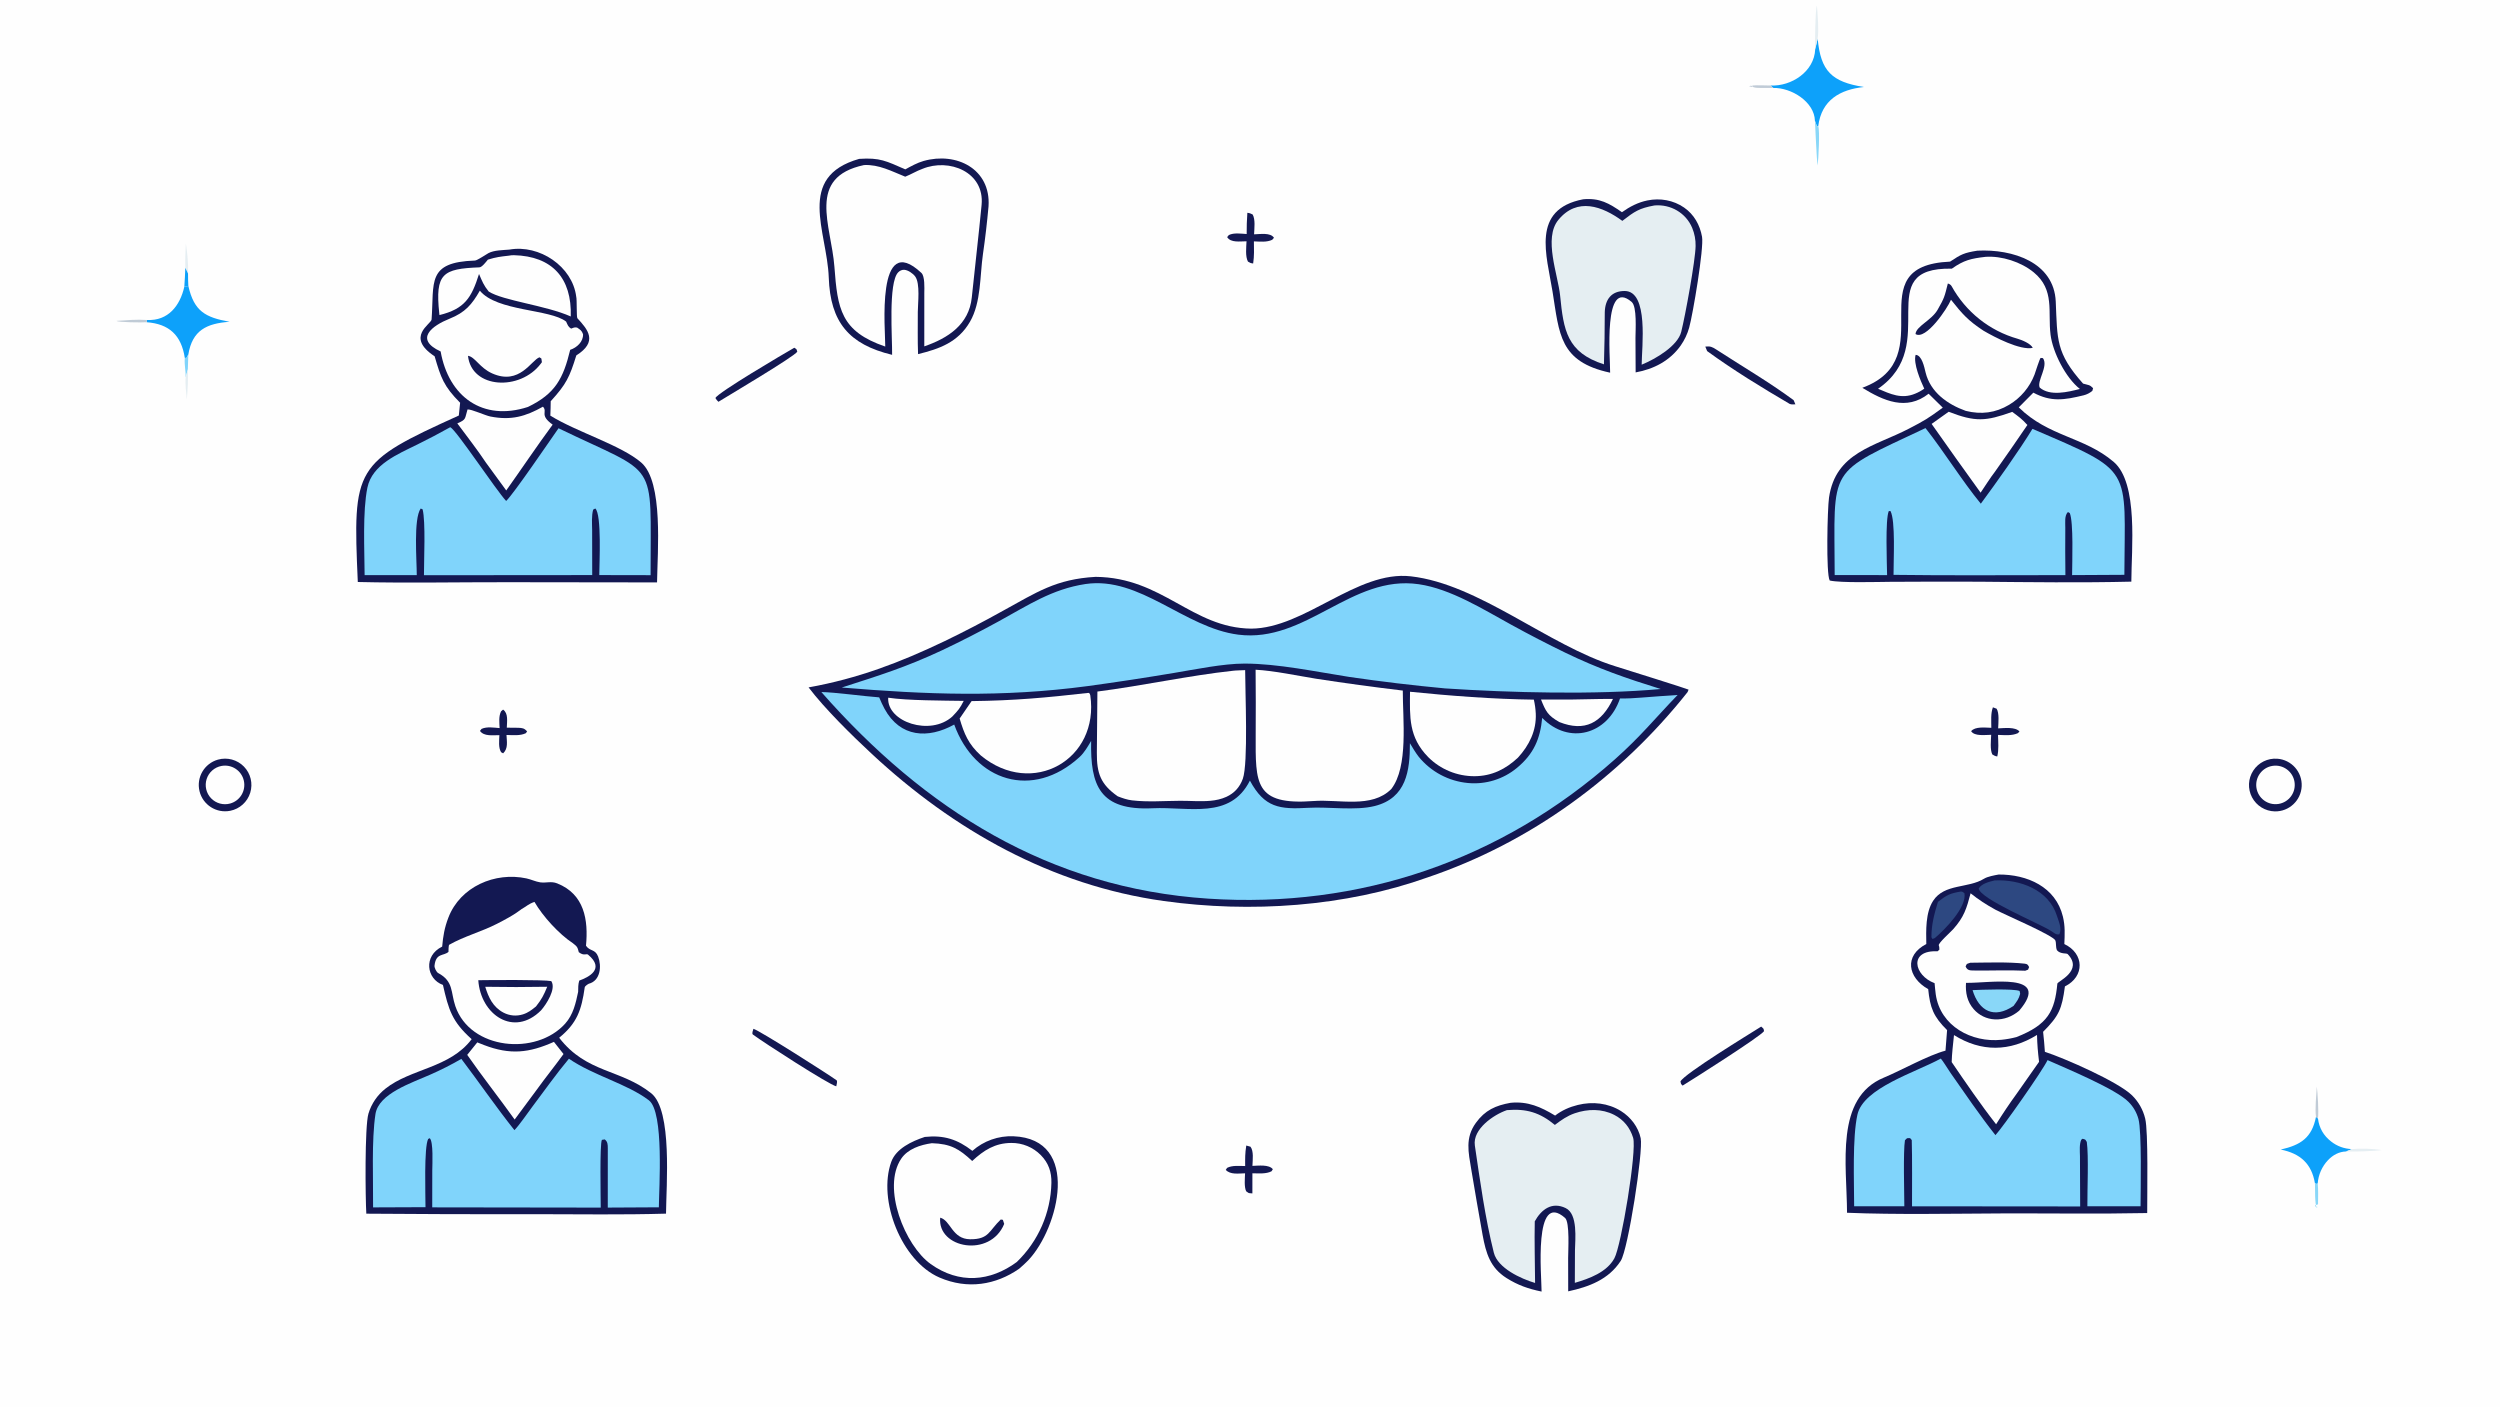 <svg version="1.1" xmlns="http://www.w3.org/2000/svg" style="display: block;" viewBox="0 0 2048 1152" width="1820" height="1024" preserveAspectRatio="none">
<path transform="translate(0,0)" fill="rgb(254,254,254)" d="M 0 0 L 2048 0 L 2048 1152 L 0 1152 L 0 0 z"/>
<path transform="translate(0,0)" fill="rgb(19,24,82)" d="M 897.502 472.449 C 952.435 472.911 976.287 514.252 1024.94 514.853 C 1068.94 514.615 1111.58 466.998 1155.74 472.006 C 1211.47 478.325 1268.11 528.46 1322.95 545.573 C 1329.92 547.748 1382.81 564.303 1383.26 564.791 C 1383.11 565.223 1382.6 566.651 1382.39 566.919 C 1327.45 636.196 1253.73 690.085 1169.76 718.5 C 1101.91 742.744 1024.24 747.824 953.345 737.933 C 861.487 725.117 781.392 679.946 714.243 617.501 C 698.002 602.399 675.689 580.524 662.386 562.976 C 702.757 555.712 737.053 542.703 773.868 525.085 C 789.967 517.31 805.831 509.059 821.44 500.342 C 849.408 485.006 864.997 474.29 897.502 472.449 z"/>
<path transform="translate(0,0)" fill="rgb(128,212,251)" d="M 672.86 566.793 C 683.515 566.909 707.461 570.224 720.234 571.145 C 721.542 574.36 723.016 577.504 724.65 580.566 C 737.39 603.955 760.236 605.325 781.696 593.41 C 798.437 639.869 845.962 655.244 884.42 619.977 C 888.278 616.438 891.193 611.32 893.866 606.779 C 893.121 643.573 900.929 664.02 944.282 661.961 C 973.948 660.552 1007.79 671.433 1023.92 639.309 C 1035.86 661.484 1048.14 662.985 1071.91 661.593 C 1088.46 660.625 1110.26 664.121 1126.17 660.128 C 1152.15 653.608 1155.03 631.178 1154.99 608.682 C 1156.99 612.003 1159.91 616.924 1162.21 619.794 C 1172.22 632.069 1186.74 639.811 1202.51 641.279 C 1217.01 642.665 1231.46 638.214 1242.67 628.912 C 1256.41 617.564 1261.76 605.08 1263.36 587.957 C 1285.42 610.41 1316.98 601.641 1327.12 572.022 C 1333.71 572.12 1338.23 571.845 1344.76 571.326 C 1354.56 570.508 1364.48 569.875 1374.3 569.17 C 1355.49 588.711 1343.82 603.335 1322.97 621.858 C 1229.89 704.527 1113.89 744.214 989.703 735.991 C 859.461 727.366 757.367 662.864 672.86 566.793 z"/>
<path transform="translate(0,0)" fill="rgb(128,212,251)" d="M 889.196 478.324 C 933.873 471.692 970.283 514.18 1014.44 519.791 C 1069.88 526.836 1107.18 470.411 1162.31 478.485 C 1188.5 482.321 1215.1 499.098 1238.09 511.689 C 1252.7 519.717 1267.51 527.377 1282.51 534.661 C 1309.39 547.644 1332.16 555.528 1360.46 564.304 C 1306.75 569.205 1237.19 567.319 1183.76 563.8 C 1157.6 561.356 1131.52 558.236 1105.53 554.442 C 1078.38 550.212 1046.72 543.471 1019.46 543.476 C 1002.04 543.479 979.122 548.249 961.608 551.157 C 938.093 555.109 914.519 558.7 890.894 561.929 C 820.604 571.272 759.435 568.866 689.554 563.085 C 720.299 553.176 741.69 546.64 771.685 532.605 C 787.385 525.169 802.858 517.263 818.083 508.896 C 842.264 495.68 861.729 482.513 889.196 478.324 z"/>
<path transform="translate(0,0)" fill="rgb(254,254,254)" d="M 1009.75 549.394 C 1011.51 549.087 1017.9 548.935 1020.03 548.836 C 1020.02 566.493 1022.64 625.159 1018.12 637.824 C 1015.71 644.567 1011.17 649.633 1004.65 652.616 C 1000.54 654.492 996.063 655.443 991.586 655.848 C 983.409 656.588 974.996 655.807 966.776 655.847 C 953.832 655.912 940.253 657.021 927.395 655.498 C 923.288 655.012 919.5 653.663 915.657 652.19 C 901.64 642.363 898.434 633.455 898.542 616.51 C 898.649 599.817 898.831 583.067 898.994 566.369 C 935.409 561.747 974.659 553.146 1009.75 549.394 z"/>
<path transform="translate(0,0)" fill="rgb(254,254,254)" d="M 1028.59 548.506 C 1043.83 549.329 1062.78 553.399 1078.22 555.894 C 1101.81 559.527 1125.46 562.755 1149.17 565.576 C 1149.08 589.034 1153.91 627.852 1139.75 646.193 C 1123.75 662.33 1096.85 654.438 1076.16 656.035 C 1027.36 659.8 1028.58 641.338 1028.66 601.886 C 1028.78 584.093 1028.76 566.299 1028.59 548.506 z"/>
<path transform="translate(0,0)" fill="rgb(254,254,254)" d="M 1155.09 566.545 C 1187.56 569.85 1223.78 572.616 1256.52 573.003 C 1257.39 576.795 1257.93 580.657 1258.11 584.545 C 1258.72 598.394 1252.67 610.512 1243.53 620.488 C 1233.42 629.979 1222.07 635.627 1207.96 635.709 C 1193.72 635.771 1180.04 630.139 1169.98 620.067 C 1153.88 603.7 1154.91 587.207 1155.09 566.545 z"/>
<path transform="translate(0,0)" fill="rgb(254,254,254)" d="M 891.325 567.504 L 892.175 567.509 C 892.621 568.139 893.038 568.625 893.156 569.432 C 900.867 621.999 845.704 653.544 803.56 618.801 C 793.31 609.479 789.88 601.125 786.133 588.48 L 795.927 574.205 C 830.936 573.8 857.046 571.38 891.325 567.504 z"/>
<path transform="translate(0,0)" fill="rgb(254,254,254)" d="M 727.612 571.422 C 743.009 573.782 773.247 573.774 789.475 574.028 C 786.28 580.295 785.14 581.556 780.215 586.762 C 762.261 603.187 726.393 591.329 727.612 571.422 z"/>
<path transform="translate(0,0)" fill="rgb(254,254,254)" d="M 1311.16 572.464 L 1321.34 572.411 C 1312.07 591.937 1298.34 599.675 1277.42 591.37 C 1267.86 585.945 1266.27 582.532 1262.4 572.93 C 1278.65 573.083 1294.91 572.928 1311.16 572.464 z"/>
<path transform="translate(0,0)" fill="rgb(19,24,82)" d="M 1619.88 205.301 C 1648.81 203.824 1682.67 214.812 1684.07 246.999 C 1685.44 278.174 1684.07 289.081 1706.46 314.168 C 1710.95 315.487 1711.82 314.976 1714.66 317.893 L 1714.06 320.105 C 1711.97 321.855 1709.5 323.129 1706.87 323.767 C 1690.88 327.646 1680.32 329.35 1665.72 321.59 L 1653.77 333.628 C 1678.14 357.69 1707.23 357.609 1731.5 378.253 C 1751.93 395.633 1746.04 449.963 1745.99 476.366 C 1705.36 477.375 1662.29 476.796 1621.53 476.422 C 1597.13 476.316 1572.72 476.348 1548.32 476.516 C 1537.55 476.599 1507.95 477.497 1498.91 475.453 C 1495.79 470.257 1497 416.69 1498.34 407.472 C 1503.75 370.417 1535.63 365.679 1563.62 351.158 C 1576.8 344.32 1579.26 342.836 1591.52 333.863 L 1579.93 322.463 C 1561.75 336.777 1543.02 328.241 1525.61 317.612 C 1592.34 292.915 1519.88 217.695 1597.51 214.263 C 1606.64 208.2 1608.97 207.054 1619.88 205.301 z"/>
<path transform="translate(0,0)" fill="rgb(128,212,251)" d="M 1502.97 470.967 C 1502.77 380.196 1495.79 389.143 1577.37 350.595 C 1593.13 370.684 1607.1 393.505 1622.68 412.528 C 1635.11 395.723 1654.31 368.764 1664.98 351.237 C 1748.54 387.118 1740.62 381.418 1740.28 470.776 L 1697.46 471.011 C 1697.52 460.785 1698.72 427.592 1695.56 420.201 L 1694.03 419.354 C 1691.06 422.393 1691.94 427.966 1691.89 432.284 C 1691.74 445.19 1691.87 458.12 1691.98 471.028 C 1645.45 470.983 1597.61 471.447 1551.18 470.803 C 1551.1 459.274 1552.93 426.389 1548.66 418.531 L 1547.3 418.559 C 1544.29 425.416 1545.79 461.605 1545.91 471.016 L 1502.97 470.967 z"/>
<path transform="translate(0,0)" fill="rgb(254,254,254)" d="M 1626.54 210.351 C 1639.84 209.422 1655.63 214.518 1666.04 223.062 C 1683.46 237.376 1677.46 255.426 1679.81 274.125 C 1681.63 288.562 1692.14 309.315 1703.84 318.558 C 1694.02 321.066 1679.37 324.707 1670.92 317.411 C 1668.43 311.981 1678.3 299.844 1673.57 293.309 L 1671.75 293.124 C 1671.06 293.054 1667.5 304.657 1666.67 306.83 C 1662.7 317.149 1655.39 325.84 1645.9 331.514 C 1634.66 338.245 1622.93 339.648 1610.34 336.503 C 1595.38 331.154 1581.41 321.245 1577.45 305.076 C 1576.42 300.873 1574.45 290.776 1569.27 290.631 C 1567.24 297.651 1573.24 311.663 1576.35 318.33 C 1574.03 319.983 1571.53 321.358 1568.89 322.424 C 1557.71 327.061 1548.7 322.719 1538.5 318.402 C 1591.15 282.236 1531.71 218.701 1598.95 220.035 C 1608.87 213.001 1614.73 211.74 1626.54 210.351 z"/>
<path transform="translate(0,0)" fill="rgb(19,24,82)" d="M 1595.67 232.194 C 1596.88 232.505 1598.12 233.225 1598.73 234.332 C 1610.36 255.379 1629.7 270.868 1652.85 277.447 C 1656.36 278.446 1663.61 281.414 1665.24 284.908 C 1654.92 287.125 1634 276.171 1624.85 270.828 C 1612.18 262.479 1607.59 257.242 1598.25 245.483 C 1595.35 252.593 1577.64 278.906 1569.19 273.59 C 1569.68 267.121 1582.23 262.525 1587.31 253.654 C 1592.88 243.933 1592.98 242.991 1595.67 232.194 z"/>
<path transform="translate(0,0)" fill="rgb(254,254,254)" d="M 1596.34 337.233 C 1618.22 345.69 1626.66 345.128 1648.39 337.324 C 1653.74 341.251 1656.29 343.023 1660.84 348.067 C 1652.08 360.961 1643.2 373.763 1634.18 386.472 C 1631.04 390.395 1625.55 399.026 1622.51 403.488 C 1609.01 384.808 1595.64 366.041 1582.38 347.189 L 1596.34 337.233 z"/>
<path transform="translate(0,0)" fill="rgb(19,24,82)" d="M 362.232 775.261 C 362.979 766.589 364.154 759.776 367.3 751.552 C 377.01 726.17 405.523 713.889 431.286 719.416 C 434.987 720.211 438.782 722.074 442.556 722.646 C 447.619 723.294 451.463 721.523 456.43 723.484 C 478.765 732.302 482.073 753.5 480.041 774.55 C 483.346 779.369 487.505 777.034 489.989 783.438 C 493.006 791.217 491.912 803.234 482.357 805.672 C 481.532 806.045 479.161 807.639 479.028 808.575 C 476.343 827.438 472.69 837.968 458.076 849.922 C 480.51 879.004 508.48 875.467 533.471 895.375 C 550.966 909.313 545.783 971.316 545.6 993.975 C 510.103 995.013 474.583 994.434 439.056 994.411 C 392.732 994.534 346.408 994.399 300.086 994.006 C 299.334 981.349 298.684 922.66 301.844 912.029 C 304.275 903.919 309.164 896.763 315.835 891.551 C 336.492 875.147 368.516 874.809 386.384 851.079 C 370.273 836.64 367.503 827.05 362.855 806.662 C 349.324 801.79 346.636 782.87 362.232 775.261 z"/>
<path transform="translate(0,0)" fill="rgb(128,212,251)" d="M 466.062 867.083 C 486.287 880.982 513.747 887.572 531.581 901.169 C 544.153 910.755 539.835 973.141 539.739 988.781 L 497.895 989.017 C 497.912 972.867 497.964 956.669 497.907 940.516 C 497.896 937.33 497.849 935.11 495.41 933.171 L 493.092 933.539 C 491.218 936.381 492.113 981.91 492.129 989.025 L 354.08 988.826 L 354.117 958.5 C 354.174 953.516 355.114 935.071 352.065 932.197 L 350.785 932.785 C 347.235 939.252 348.575 978.978 348.568 988.678 L 305.624 988.853 C 305.82 966.417 304.286 933.903 307.582 912.399 C 310.167 895.539 337.424 886.858 352.143 880.276 C 360.978 876.411 369.589 872.055 377.937 867.228 C 392.337 886.232 406.676 907.079 421.418 925.588 C 425.722 921.117 432.056 911.744 436.008 906.503 C 445.986 893.274 455.414 879.832 466.062 867.083 z"/>
<path transform="translate(0,0)" fill="rgb(254,254,254)" d="M 427.158 744.607 C 431.299 742.333 432.843 740.365 437.829 738.652 C 444.645 750.475 457.993 765.083 469.299 772.487 C 472.732 775.187 473.102 775.578 474.153 779.851 C 478.518 783.225 480.291 780.655 481.773 781.885 C 495.845 793.574 482.264 800.337 474.521 803.101 C 473.556 806.524 473.665 808.826 473.619 812.318 C 471.682 821.522 469.632 830.952 463.001 838.343 C 439.175 864.9 385.242 859.822 373.034 824.075 C 369.106 812.572 371.724 803.735 358.975 796.94 C 357.506 796.157 355.667 792.467 355.975 790.7 C 357.181 780.268 363.4 783.17 367.389 779.578 C 367.381 778.846 367.413 774.092 367.997 773.761 C 380.313 766.78 394.45 763.072 407.063 756.621 C 413.342 753.409 420.945 749.409 426.533 745.096 L 427.158 744.607 z"/>
<path transform="translate(0,0)" fill="rgb(19,24,82)" d="M 391.821 802.789 C 400.877 802.627 445.931 802.309 451.594 803.526 C 455.884 809.74 447.517 822.61 443.266 827.441 C 420.993 849.816 393.702 831.082 391.821 802.789 z"/>
<path transform="translate(0,0)" fill="rgb(254,254,254)" d="M 397.505 808.167 C 414.424 808.479 431.348 808.475 448.268 808.156 C 445.349 815.263 443.806 818.263 439.055 824.315 C 435.571 827.104 432.702 829.432 428.379 830.763 C 423.088 832.433 417.35 831.921 412.439 829.341 C 403.824 824.757 400.221 816.989 397.505 808.167 z"/>
<path transform="translate(0,0)" fill="rgb(254,254,254)" d="M 453.781 853.285 L 461.636 863.26 C 454.624 872.96 446.919 882.453 439.689 892.493 L 421.596 916.899 C 408.862 899.087 395.156 881.791 382.746 863.939 L 390.988 853.711 C 392.804 854.448 394.627 855.168 396.456 855.872 C 417.92 864.11 433.36 862.399 453.781 853.285 z"/>
<path transform="translate(0,0)" fill="rgb(19,24,82)" d="M 1637.32 716.237 C 1660.72 716.102 1684.02 726.314 1689.92 750.639 C 1691.85 758.626 1691.43 765.127 1691.11 773.182 C 1707.49 780.944 1707.98 799.748 1691.58 807.863 C 1689.11 826.369 1686.75 831.998 1673.71 845.05 C 1674.39 850.463 1674.75 855.991 1675.17 861.438 C 1691.02 866.574 1735.32 885.965 1746.62 897.142 C 1751.9 902.354 1755.61 908.934 1757.35 916.142 C 1759.95 926.653 1758.94 978.296 1758.99 993.489 C 1720.36 994.302 1679.14 993.665 1640.25 993.791 C 1599.58 993.962 1553.54 994.913 1513.09 993.25 C 1512.96 953.743 1502.97 899.238 1543.25 882.574 C 1557.45 876.697 1579.41 864.277 1593.75 860.483 L 1595.06 843.655 C 1583.76 832.517 1581.1 825.187 1579.58 810.11 C 1562.74 800.642 1559.62 782.667 1578.03 773.167 C 1577.84 762.141 1577.29 747.377 1583.68 737.664 C 1592.94 723.568 1612.33 727.703 1625.31 719.677 C 1628.28 717.839 1633.85 716.868 1637.32 716.237 z"/>
<path transform="translate(0,0)" fill="rgb(128,212,251)" d="M 1589.9 866.967 C 1591.22 868.208 1596.47 876.716 1598.01 878.907 C 1609.95 895.981 1621.74 913.328 1634.66 929.686 C 1640.51 923.502 1673.32 876.814 1677.35 868.223 C 1692.94 875.155 1733.25 891.837 1743.7 902.466 C 1747.59 906.352 1750.39 911.186 1751.82 916.489 C 1754.62 926.764 1753.58 974.088 1753.54 987.934 L 1709.98 987.954 C 1709.87 974.963 1711.11 946.666 1709.51 935.24 C 1707.81 932.74 1708.92 933.572 1706.06 932.639 L 1704.96 933.453 C 1703.31 937.186 1703.82 942.521 1703.9 946.75 L 1704.08 988.085 L 1566.33 987.963 C 1566.31 975.143 1566.55 947.615 1566.11 933.698 C 1565.66 933.179 1565.21 932.659 1564.76 932.14 C 1561.63 932.205 1562.76 931.736 1560.53 933.867 C 1559.05 942.946 1559.98 977.165 1560.03 987.934 L 1518.92 987.936 C 1518.9 967.624 1517.4 931.714 1521.6 912.898 C 1526.48 890.979 1569.09 878.372 1589.9 866.967 z"/>
<path transform="translate(0,0)" fill="rgb(254,254,254)" d="M 1614.31 731.609 C 1620.74 736.775 1627.38 741.051 1634.61 745.014 C 1641.45 748.762 1682.1 766.069 1683.73 770.233 C 1684.62 772.488 1683.88 775.506 1685.05 778.237 C 1687.88 781.617 1692.99 780.451 1693.85 781.411 C 1706.93 795.001 1685.57 803.708 1685.39 805.586 C 1683.24 828.069 1677.82 839.179 1651.89 849.367 C 1647.89 850.424 1643.8 851.165 1639.68 851.582 C 1615.22 854.111 1589.47 840.483 1585.77 814.375 C 1585.34 811.353 1585.09 808.26 1584.82 805.218 C 1567.79 798.886 1563.4 777.961 1587.27 779.109 L 1588.74 777.755 C 1588.74 775.937 1588.63 775.036 1588.27 774.318 C 1587.43 772.678 1597.99 763.33 1600.06 761.005 C 1609.04 750.923 1611.03 743.985 1614.31 731.609 z"/>
<path transform="translate(0,0)" fill="rgb(19,24,82)" d="M 1610.55 804.959 C 1629.06 805.376 1681.37 795.724 1654.11 827.764 C 1648.48 832.525 1641.62 835.245 1634.18 834.887 C 1627.49 834.589 1621.22 831.553 1616.84 826.492 C 1611.42 820.248 1610.02 812.971 1610.55 804.959 z"/>
<path transform="translate(0,0)" fill="rgb(137,215,248)" d="M 1615.92 810.917 C 1622.44 810.596 1649.79 809.572 1654.46 811.615 L 1654.92 813.951 C 1653.75 818.336 1652.18 820.096 1649.52 823.815 C 1633.72 834.585 1621.21 828.348 1615.92 810.917 z"/>
<path transform="translate(0,0)" fill="rgb(19,24,82)" d="M 1614.07 788.486 C 1627.61 788.388 1644.98 787.705 1658.59 789.231 C 1661.13 789.515 1661.26 790.31 1662.24 792.021 L 1661.41 794.128 L 1659.11 795.031 C 1645.13 794.353 1631.49 795.041 1617.53 794.838 C 1613.82 794.784 1611.68 794.978 1610.22 791.507 C 1611.54 788.833 1610.69 789.714 1614.07 788.486 z"/>
<path transform="translate(0,0)" fill="rgb(254,254,254)" d="M 1600.71 847.725 C 1623.01 861.742 1646.49 861.423 1668.72 847.613 C 1668.92 855.792 1669.42 861.498 1670.4 869.634 L 1652.23 895.503 C 1645.88 904.239 1640.96 911.622 1635.21 920.774 C 1622.91 905.122 1610.04 886.32 1598.82 869.845 C 1598.95 863.25 1600.04 854.463 1600.71 847.725 z"/>
<path transform="translate(0,0)" fill="rgb(45,72,129)" d="M 1633.99 721.056 C 1654.77 720.059 1678.34 728.695 1685.03 750.073 C 1686.52 754.822 1689.3 760.341 1687.03 765.176 C 1684.22 765.806 1682.89 764.069 1679.7 762.11 C 1670.35 756.261 1621.78 736.089 1620.96 727.632 C 1623.59 723.52 1629.53 722.189 1633.99 721.056 z"/>
<path transform="translate(0,0)" fill="rgb(45,72,129)" d="M 1606.46 730.148 C 1608.24 730.496 1607.67 730.418 1609.29 731.561 C 1611.25 743.132 1593.19 761.354 1585.01 768.281 L 1583.11 769.025 L 1582.22 767.607 C 1582.25 756.88 1584.51 748.828 1587.56 738.623 C 1594.88 732.95 1597.35 731.669 1606.46 730.148 z"/>
<path transform="translate(0,0)" fill="rgb(19,24,82)" d="M 417.223 204.431 C 441.891 199.992 468.99 218.228 472.041 242.978 C 472.726 245.126 472.166 259.745 472.995 260.64 C 481.731 270.076 489.965 279.824 472.118 291.085 C 466.606 308.88 463.835 314.726 451.143 328.596 C 451.177 332.354 450.952 336.61 450.838 340.41 C 472.564 353.872 508.871 364.605 525.353 378.88 C 543.546 394.637 538.633 451.531 538.245 476.99 L 416.089 476.825 C 375.895 476.77 333.08 477.632 293.11 476.659 C 288.922 382.223 290.095 379.223 375.872 340.311 C 376.138 336.901 376.578 333.281 376.933 329.858 C 363.494 316.335 361.187 309.405 356.045 291.801 C 331.813 275.89 353.283 265.436 353.558 261.653 C 355.78 231.013 349.356 214.72 389.084 213.388 C 390.966 213.325 398.295 208.29 400.167 207.293 C 404.846 204.851 411.961 204.877 417.223 204.431 z"/>
<path transform="translate(0,0)" fill="rgb(128,212,251)" d="M 368.867 349.868 C 373.658 351.957 406.23 401.257 414.641 410.293 C 420.582 404.761 450.834 360.332 457.548 350.744 C 540.658 390.972 532.803 374.118 532.959 471.07 L 490.923 470.989 C 490.988 461.464 492.993 421.259 487.673 416.447 L 485.927 417.388 C 484.526 422.263 485.002 428.844 485.086 434.049 L 485.144 470.991 L 347.303 471.109 C 347.27 458.829 348.784 427.403 346.206 417.152 L 344.636 416.468 C 338.642 424.961 341.424 458.896 341.419 471.014 L 298.697 471.024 C 298.605 450.386 296.943 419.063 300.967 399.401 C 304.858 380.391 325.963 371.959 341.792 364.094 C 350.941 359.593 359.97 354.849 368.867 349.868 z"/>
<path transform="translate(0,0)" fill="rgb(254,254,254)" d="M 393.085 238.044 C 406.994 255.134 450.659 253.005 463.774 263.39 C 465.011 266.064 465.369 267.603 467.836 269.138 C 469.891 268.361 470.549 267.907 472.736 268.273 C 475.34 270.089 476.518 270.619 477.625 273.68 C 477.942 279.811 472.583 284.703 467.098 286.514 C 461.441 309.93 454.922 322.475 432.484 333.291 C 395.468 345.359 367.515 324.868 360.974 287.844 C 339.005 277.721 354.135 266.673 368.291 261.019 C 381.131 255.89 386.627 249.361 393.085 238.044 z"/>
<path transform="translate(0,0)" fill="rgb(19,24,82)" d="M 383.369 291.402 C 389.214 292.304 392.868 301.201 403.148 305.805 C 425.702 315.905 435.303 294.874 441.946 292.622 L 443.491 293.639 L 443.925 296.634 L 443.065 297.795 C 426.109 320.398 386.275 318.514 383.369 291.402 z"/>
<path transform="translate(0,0)" fill="rgb(254,254,254)" d="M 416.749 209.402 C 418.213 209.129 419.501 208.966 420.993 209.002 C 452.351 209.779 468.572 227.792 467.562 259.185 C 447.161 250.09 412.166 246.324 400.363 238.771 C 396.161 233.619 395.013 230.371 392.418 224.383 C 386.204 244.028 380.674 252.931 360.009 258.051 C 359.942 257.547 359.883 257.042 359.83 256.536 C 356.396 223.928 362.621 220.148 392.764 218.953 C 394.866 218.869 398.251 214.385 399.669 212.643 C 406.636 210.522 409.634 210.209 416.749 209.402 z"/>
<path transform="translate(0,0)" fill="rgb(254,254,254)" d="M 444.786 333.08 C 448.924 337.49 441.445 339.698 452.739 347.781 C 439.903 365.175 427.344 383.929 414.719 401.677 L 398.008 378.798 C 391.108 368.377 382.164 356.904 374.63 346.764 C 382.318 343.447 380.599 342.99 382.996 335.336 C 386.061 335.007 397.575 340.309 401.722 341.126 C 418.866 344.501 430.559 341.053 444.786 333.08 z"/>
<path transform="translate(0,0)" fill="rgb(19,24,82)" d="M 703.814 130.126 C 720.915 128.957 725.925 131.895 741.623 138.711 C 746.402 136.123 751.361 133.324 756.611 131.836 C 783.473 124.227 811.786 138.321 809.811 168.972 C 808.632 181.969 807.145 194.98 805.258 207.944 C 802.649 225.868 803.858 247.564 794.588 263.548 C 784.866 280.311 769.62 285.73 752.075 290.021 C 751.634 279.115 751.898 266.532 751.865 255.5 C 751.915 248.201 753.951 232.235 749.733 226.446 C 747.892 223.92 743.768 221.092 740.637 220.959 C 738.756 220.879 737.048 221.742 735.763 223.073 C 727.534 231.591 731.057 277.228 730.814 290.613 C 695.462 282.047 680.185 263.955 678.911 227.235 C 677.603 189.488 651.852 144.946 703.814 130.126 z"/>
<path transform="translate(0,0)" fill="rgb(254,254,254)" d="M 741.556 144.708 C 746.259 142.881 750.813 140.023 755.612 138.302 C 777.479 129.272 806.726 140.808 804.12 167.847 C 801.743 192.513 798.645 218.883 796.08 243.705 C 793.8 265.77 776.666 276.989 757.176 283.673 L 757.189 239.75 C 757.258 235.785 757.679 226.237 754.847 223.567 C 717.147 188.027 725.391 271.353 725.201 283.83 C 688.772 271.392 686.121 253.01 683.547 218.462 C 681.013 184.441 660.504 145.244 707.84 135.175 C 720.139 134.616 730.229 140.183 741.556 144.708 z"/>
<path transform="translate(0,0)" fill="rgb(19,24,82)" d="M 1237.44 903.201 C 1251.63 901.807 1262.24 906.571 1273.95 913.666 C 1279.5 909.366 1285.71 906.641 1292.51 904.963 C 1304.57 901.992 1317.34 903.341 1327.97 909.99 C 1335.86 914.924 1342.11 923 1344.06 932.206 C 1346.26 942.614 1333.8 1023.28 1327.7 1032.66 C 1317.71 1048.02 1301.7 1053.9 1284.67 1057.61 L 1284.62 1030.34 C 1284.62 1024.63 1286.1 1000.99 1282.1 997.487 C 1256.03 974.606 1262.89 1045.28 1262.87 1057.8 C 1251.99 1055.53 1243.63 1052.68 1234.2 1046.76 C 1220.74 1038.31 1217.3 1026.29 1214.58 1011.62 C 1211.39 993.844 1208.2 975.402 1205.24 957.664 C 1202.91 943.663 1200.15 931.913 1209.01 919.662 C 1216.61 909.148 1225.27 905.403 1237.44 903.201 z"/>
<path transform="translate(0,0)" fill="rgb(229,238,242)" d="M 1234.5 909.19 C 1250.57 907.838 1261.49 911.189 1273.75 921.312 C 1278.97 917.35 1283.75 913.933 1290.03 911.771 C 1300.64 908.123 1312.21 907.906 1322.38 913.092 C 1330.12 917.039 1335.32 923.576 1337.86 931.843 C 1341.06 942.31 1328.16 1020.15 1322.51 1030.53 C 1316.27 1042.01 1301.89 1047.21 1290.1 1050.65 L 1290.21 1023.97 C 1290.37 1015.12 1292.78 994.318 1282.59 989.417 C 1271.37 984.016 1262.75 990.436 1257.28 1000.26 C 1256.92 1016.43 1257.43 1034.44 1257.54 1050.75 C 1246.1 1047.37 1226.94 1038.66 1223.75 1025.97 C 1216.63 997.565 1212.48 967.209 1208.2 938.184 C 1206.23 924.786 1223.52 912.922 1234.5 909.19 z"/>
<path transform="translate(0,0)" fill="rgb(19,24,82)" d="M 1296.92 163.213 C 1310.4 161.977 1318.21 166.487 1328.69 173.802 C 1335.13 169.256 1341.78 165.745 1349.57 164.156 C 1359.99 162.029 1370.83 163.921 1379.63 170.001 C 1387.77 175.624 1392.59 184.299 1394.31 193.928 C 1395.97 203.154 1386.78 257.655 1383.75 268.398 C 1382.29 273.611 1379.95 278.538 1376.85 282.974 C 1367.98 295.497 1354.75 302.337 1339.92 305.004 L 1339.78 276.75 C 1339.81 270.333 1341.13 251.14 1336.68 247.315 C 1313.12 227.039 1319.14 293.205 1319.02 305.23 C 1277.39 296.266 1277.45 273.631 1271.86 238.928 C 1267.04 208.993 1254 171.48 1296.92 163.213 z"/>
<path transform="translate(0,0)" fill="rgb(229,238,242)" d="M 1355.27 168.274 C 1368.52 167.088 1381.09 174.322 1386.25 186.658 C 1388.2 191.36 1389.15 196.414 1389.04 201.501 C 1388.87 213.084 1380.65 258.289 1377.26 271.794 C 1374.38 283.308 1356.41 293.961 1344.85 298.676 C 1344.97 284.224 1350.75 238.318 1330.92 238.318 C 1320.08 238.318 1314.91 245.173 1314.63 255.75 C 1314.62 269.967 1314.39 284.182 1313.95 298.392 C 1283.59 288.704 1280.86 270.359 1278.07 242.257 C 1276.34 224.949 1264.26 195.158 1276.59 180.122 C 1292.05 161.281 1312.59 168.885 1329.02 180.898 C 1339.18 173.058 1342.8 170.588 1355.27 168.274 z"/>
<path transform="translate(0,0)" fill="rgb(19,24,82)" d="M 796.56 942.558 C 805.813 934.379 817.871 930.095 830.211 930.602 C 885.877 932.817 867.261 1005.81 842.432 1032.09 C 840.117 1034.54 837.361 1036.92 834.83 1039.15 C 815.805 1052.34 792.706 1056.29 769.602 1046.29 C 738.454 1032.82 718.848 982.858 730.125 951.543 C 734.016 940.737 746.908 934.682 757.597 931.151 C 773.17 929.491 784.375 933.113 796.56 942.558 z"/>
<path transform="translate(0,0)" fill="rgb(254,254,254)" d="M 796.428 950.857 C 805.773 942.156 815.117 936.114 828.468 936.074 C 837.565 935.974 846.309 939.589 852.679 946.083 C 858.964 952.483 861.522 959.944 861.304 968.811 C 860.785 993.31 850.581 1016.61 832.926 1033.6 C 811.235 1049.63 785.713 1051.9 762.397 1035.22 C 741.383 1020.19 722.214 972.85 738.255 949.004 C 743.65 940.985 753.889 937.62 763.374 936.28 C 778.756 936.786 785.588 940.782 796.428 950.857 z"/>
<path transform="translate(0,0)" fill="rgb(19,24,82)" d="M 770.206 997.283 C 778.882 999.496 779.857 1014.81 794.721 1014.95 C 810.274 1015.08 810.077 1008.03 819.804 998.776 L 821.555 999.043 L 822.641 1002.38 C 811.199 1030.41 767.785 1022.43 770.206 997.283 z"/>
<path transform="translate(0,0)" fill="rgb(19,24,82)" d="M 1865.5 621.384 C 1877.19 622.217 1886.09 632.225 1885.54 643.936 C 1884.99 655.646 1875.21 664.784 1863.49 664.525 C 1855.65 664.352 1848.51 659.942 1844.86 653.004 C 1841.2 646.066 1841.59 637.69 1845.88 631.123 C 1850.16 624.555 1857.67 620.827 1865.5 621.384 z"/>
<path transform="translate(0,0)" fill="rgb(254,254,254)" d="M 1861.76 627.233 C 1870.34 625.956 1878.35 631.857 1879.67 640.438 C 1881 649.019 1875.14 657.057 1866.56 658.426 C 1857.93 659.805 1849.81 653.893 1848.48 645.246 C 1847.15 636.6 1853.1 628.519 1861.76 627.233 z"/>
<path transform="translate(0,0)" fill="rgb(19,24,82)" d="M 178.531 622.143 C 186.138 619.994 194.311 622.179 199.829 627.838 C 205.348 633.497 207.328 641.722 204.988 649.273 C 202.649 656.823 196.365 662.488 188.614 664.035 C 177.258 666.302 166.141 659.194 163.431 647.937 C 160.722 636.679 167.388 625.291 178.531 622.143 z"/>
<path transform="translate(0,0)" fill="rgb(254,254,254)" d="M 181.443 627.309 C 189.762 625.762 197.825 631.04 199.734 639.284 C 201.643 647.528 196.721 655.813 188.568 658.079 C 182.969 659.636 176.967 657.995 172.939 653.805 C 168.911 649.615 167.507 643.553 169.283 638.019 C 171.059 632.485 175.729 628.372 181.443 627.309 z"/>
<path transform="translate(0,0)" fill="rgb(13,161,250)" d="M 1489.03 31.607 C 1491.5 58.164 1500.42 67.111 1526.95 71.249 C 1507.41 73.32 1492.2 81.937 1489.52 103.224 L 1488.51 103.611 L 1486.79 98.961 C 1486.4 83.369 1467.43 71.662 1452.64 72.031 L 1450.27 70.025 C 1467.53 70.945 1486.27 58.594 1487.01 40.383 L 1489.03 31.607 z"/>
<path transform="translate(0,0)" fill="rgb(13,161,250)" d="M 150.983 234.871 L 154.303 234.255 C 159.006 254.866 168.051 259.932 188.095 263.545 C 169.466 264.868 157.525 270.375 154.278 290.364 L 152.635 293.251 L 151.373 293.031 C 148.514 274.482 138.525 265.263 120.086 263.895 L 120.438 262.06 C 137.774 262.972 147.516 250.313 150.983 234.871 z"/>
<path transform="translate(0,0)" fill="rgb(13,161,250)" d="M 1897.26 914.677 L 1898.87 916.036 C 1899.83 923.817 1903.5 930.137 1909.72 934.949 C 1914.58 938.764 1920.54 940.92 1926.72 941.101 L 1921.83 943.065 C 1916.06 943.202 1910.98 946.061 1907.07 950.196 C 1902.18 955.373 1899.21 962.078 1898.68 969.184 L 1898.01 969.619 L 1896.41 969.192 C 1893.68 952.896 1884.26 944.695 1868.38 941.493 C 1884.61 937.789 1893.88 931.977 1897.26 914.677 z"/>
<path transform="translate(0,0)" fill="rgb(19,24,82)" d="M 1396.98 283.856 C 1401.13 283.421 1402.58 284.056 1406.07 286.325 C 1427.14 300.03 1449.16 312.829 1469.36 327.752 C 1469.36 327.753 1470.65 330.846 1470.78 331.145 C 1469.96 331.244 1467.14 331.407 1466.07 330.779 C 1443.36 317.477 1419.74 303.022 1398.48 287.539 C 1397.85 285.992 1397.35 284.764 1396.98 283.856 z"/>
<path transform="translate(0,0)" fill="rgb(19,24,82)" d="M 1442.76 840.777 C 1444.99 842.856 1444.6 841.904 1445.1 844.527 C 1442 848.983 1386.75 884.023 1378.39 889.119 C 1376.66 887.212 1377.26 888.29 1376.63 885.714 C 1379.78 879.364 1433.01 846.96 1442.76 840.777 z"/>
<path transform="translate(0,0)" fill="rgb(19,24,82)" d="M 617.201 842.582 C 622.81 844.344 676.743 878.665 685.267 884.694 C 686.245 885.386 685.359 888.232 685.072 889.705 C 678.852 888.199 625.948 854.083 616.79 847.302 C 615.734 846.52 616.791 844.058 617.201 842.582 z"/>
<path transform="translate(0,0)" fill="rgb(19,24,82)" d="M 1021.83 174.276 C 1023.91 174.526 1024.3 174.798 1026.14 175.647 C 1028.51 179.59 1027.55 187.025 1027.34 191.913 C 1032.29 191.795 1040.87 190.285 1043.64 194.765 L 1042.17 196.408 C 1037.68 198.536 1032.25 197.849 1027.2 197.685 C 1027.29 204.081 1027.53 209.434 1026.59 215.797 C 1024.29 215.467 1024.37 215.418 1022.31 214.243 C 1020.04 209.877 1020.96 202.807 1021.15 197.614 C 1015.91 197.618 1008.25 199.002 1005.29 194.195 L 1006.66 192.509 C 1010.81 190.45 1016.5 191.366 1021.27 191.666 C 1021.23 185.864 1021.42 180.064 1021.83 174.276 z"/>
<path transform="translate(0,0)" fill="rgb(19,24,82)" d="M 409.286 596.307 C 409.078 591.592 408.408 586.794 410.45 582.604 L 412.131 581.162 C 416.547 584.211 415.313 590.93 415.164 595.959 C 418.242 595.943 421.319 595.975 424.395 596.054 C 427.949 596.173 429.444 596.398 431.804 598.944 L 430.82 600.458 C 426.23 602.741 420.18 602.051 414.919 601.941 C 415.182 607.446 416.403 612.978 412.161 616.98 L 410.491 616.042 C 408.173 612.262 408.945 606.69 409.092 602.09 C 403.649 602.07 396.511 603.261 393.186 598.614 L 394.493 596.958 C 398.832 594.957 404.401 595.93 409.286 596.307 z"/>
<path transform="translate(0,0)" fill="rgb(19,24,82)" d="M 1020.94 938.197 L 1024.39 939.148 C 1027.18 942.77 1026.18 949.985 1025.99 954.853 C 1030.84 954.725 1039.54 953.542 1042.71 957.581 L 1041.65 959.27 C 1037.23 961.599 1031.12 960.972 1025.97 960.927 L 1025.95 977.399 C 1022.3 977.052 1023.58 977.59 1020.83 975.617 C 1019.11 971.894 1019.82 965.284 1019.96 960.937 C 1014.63 961.068 1007.93 962.21 1004.14 958.141 L 1005.24 956.492 C 1009.28 954.305 1015.27 954.933 1020.04 954.992 C 1020 948.435 1019.93 944.78 1020.94 938.197 z"/>
<path transform="translate(0,0)" fill="rgb(19,24,82)" d="M 650.704 284.793 C 653.003 286.428 652.224 285.38 653.139 288.028 C 650.934 291.893 596.724 324.03 588.535 329.067 C 587.221 327.913 587.059 327.448 586.076 326.015 C 587.353 321.898 642.618 289.39 650.704 284.793 z"/>
<path transform="translate(0,0)" fill="rgb(19,24,82)" d="M 1632.59 579.298 L 1635.63 580.441 C 1637.93 584.125 1637.06 591.879 1636.89 596.536 C 1641.79 596.347 1650.96 595.158 1654.33 599.064 L 1653.11 600.446 C 1648.11 602.734 1642.33 602.041 1636.76 601.881 C 1636.94 607.526 1637.52 614.182 1636.15 619.557 C 1634.04 619.136 1633.93 618.947 1632.12 617.901 C 1630.13 614.04 1631 606.465 1631.18 601.807 C 1626.32 601.858 1617.51 603.195 1614.75 598.834 C 1618.08 594.823 1626.35 595.952 1631.29 596.08 C 1631.3 590.508 1630.67 584.435 1632.59 579.298 z"/>
<path transform="translate(0,0)" fill="rgb(137,215,248)" d="M 1486.79 98.961 L 1488.51 103.611 L 1489.52 103.224 C 1490.96 107.495 1489.63 130.301 1489.03 135.54 C 1488.17 131.633 1487.21 104.785 1486.79 98.961 z"/>
<path transform="translate(0,0)" fill="rgb(229,238,242)" d="M 1487.01 40.383 C 1486.66 35.717 1487.08 7.252 1488.41 4.636 C 1489.07 11.476 1490.07 25.141 1489.03 31.607 L 1487.01 40.383 z"/>
<path transform="translate(0,0)" fill="rgb(229,238,242)" d="M 1926.72 941.101 C 1933.92 940.459 1943.96 940.718 1951.08 941.895 C 1945.71 942.769 1927.53 943.355 1921.83 943.065 L 1926.72 941.101 z"/>
<path transform="translate(0,0)" fill="rgb(192,203,214)" d="M 120.086 263.895 C 117.022 264.252 96.558 264.029 95.448 262.792 C 103.807 262.242 112.08 261.486 120.438 262.06 L 120.086 263.895 z"/>
<path transform="translate(0,0)" fill="rgb(192,203,214)" d="M 1897.26 914.677 C 1896.35 908.558 1897.5 896.557 1897.94 889.936 C 1898.66 895.775 1899.6 910.479 1898.87 916.036 L 1897.26 914.677 z"/>
<path transform="translate(0,0)" fill="rgb(137,215,248)" d="M 1896.41 969.192 L 1898.01 969.619 L 1898.68 969.184 C 1899.22 974.375 1898.97 981.008 1898.93 986.333 L 1896.47 987.188 L 1896.9 988.317 L 1898.48 988.425 L 1897.83 989.213 C 1896.23 985.99 1896.53 973.545 1896.41 969.192 z"/>
<path transform="translate(0,0)" fill="rgb(229,238,242)" d="M 152.271 199.466 C 153.499 207.569 154.365 215.869 154.041 224.083 L 151.808 219.324 C 151.594 212.32 151.906 206.447 152.271 199.466 z"/>
<path transform="translate(0,0)" fill="rgb(192,203,214)" d="M 1452.64 72.031 C 1450.08 72.038 1447.52 72.029 1444.96 72.003 C 1441.19 71.956 1436.68 72.451 1434.45 70.163 L 1433.92 70.229 L 1433.85 71.149 L 1432.93 70.799 L 1435.61 70.032 L 1432.84 70.656 L 1435.07 71.338 L 1435.68 70.001 C 1439.65 69.683 1446.12 69.969 1450.27 70.025 L 1452.64 72.031 z"/>
<path transform="translate(0,0)" fill="rgb(128,212,251)" d="M 154.278 290.364 L 153.868 302.407 L 152.125 309.138 C 152.282 303.871 150.92 299.554 151.373 293.031 L 152.635 293.251 L 154.278 290.364 z"/>
<path transform="translate(0,0)" fill="rgb(13,161,250)" d="M 151.808 219.324 L 154.041 224.083 C 154.074 227.459 154.042 230.895 154.303 234.255 L 150.983 234.871 C 151.363 229.695 151.637 224.511 151.808 219.324 z"/>
<path transform="translate(0,0)" fill="rgb(229,238,242)" d="M 152.125 309.138 L 153.868 302.407 C 154.239 311.788 153.804 317.842 153.045 327.258 C 152.531 322.258 151.592 313.916 152.125 309.138 z"/>
</svg>